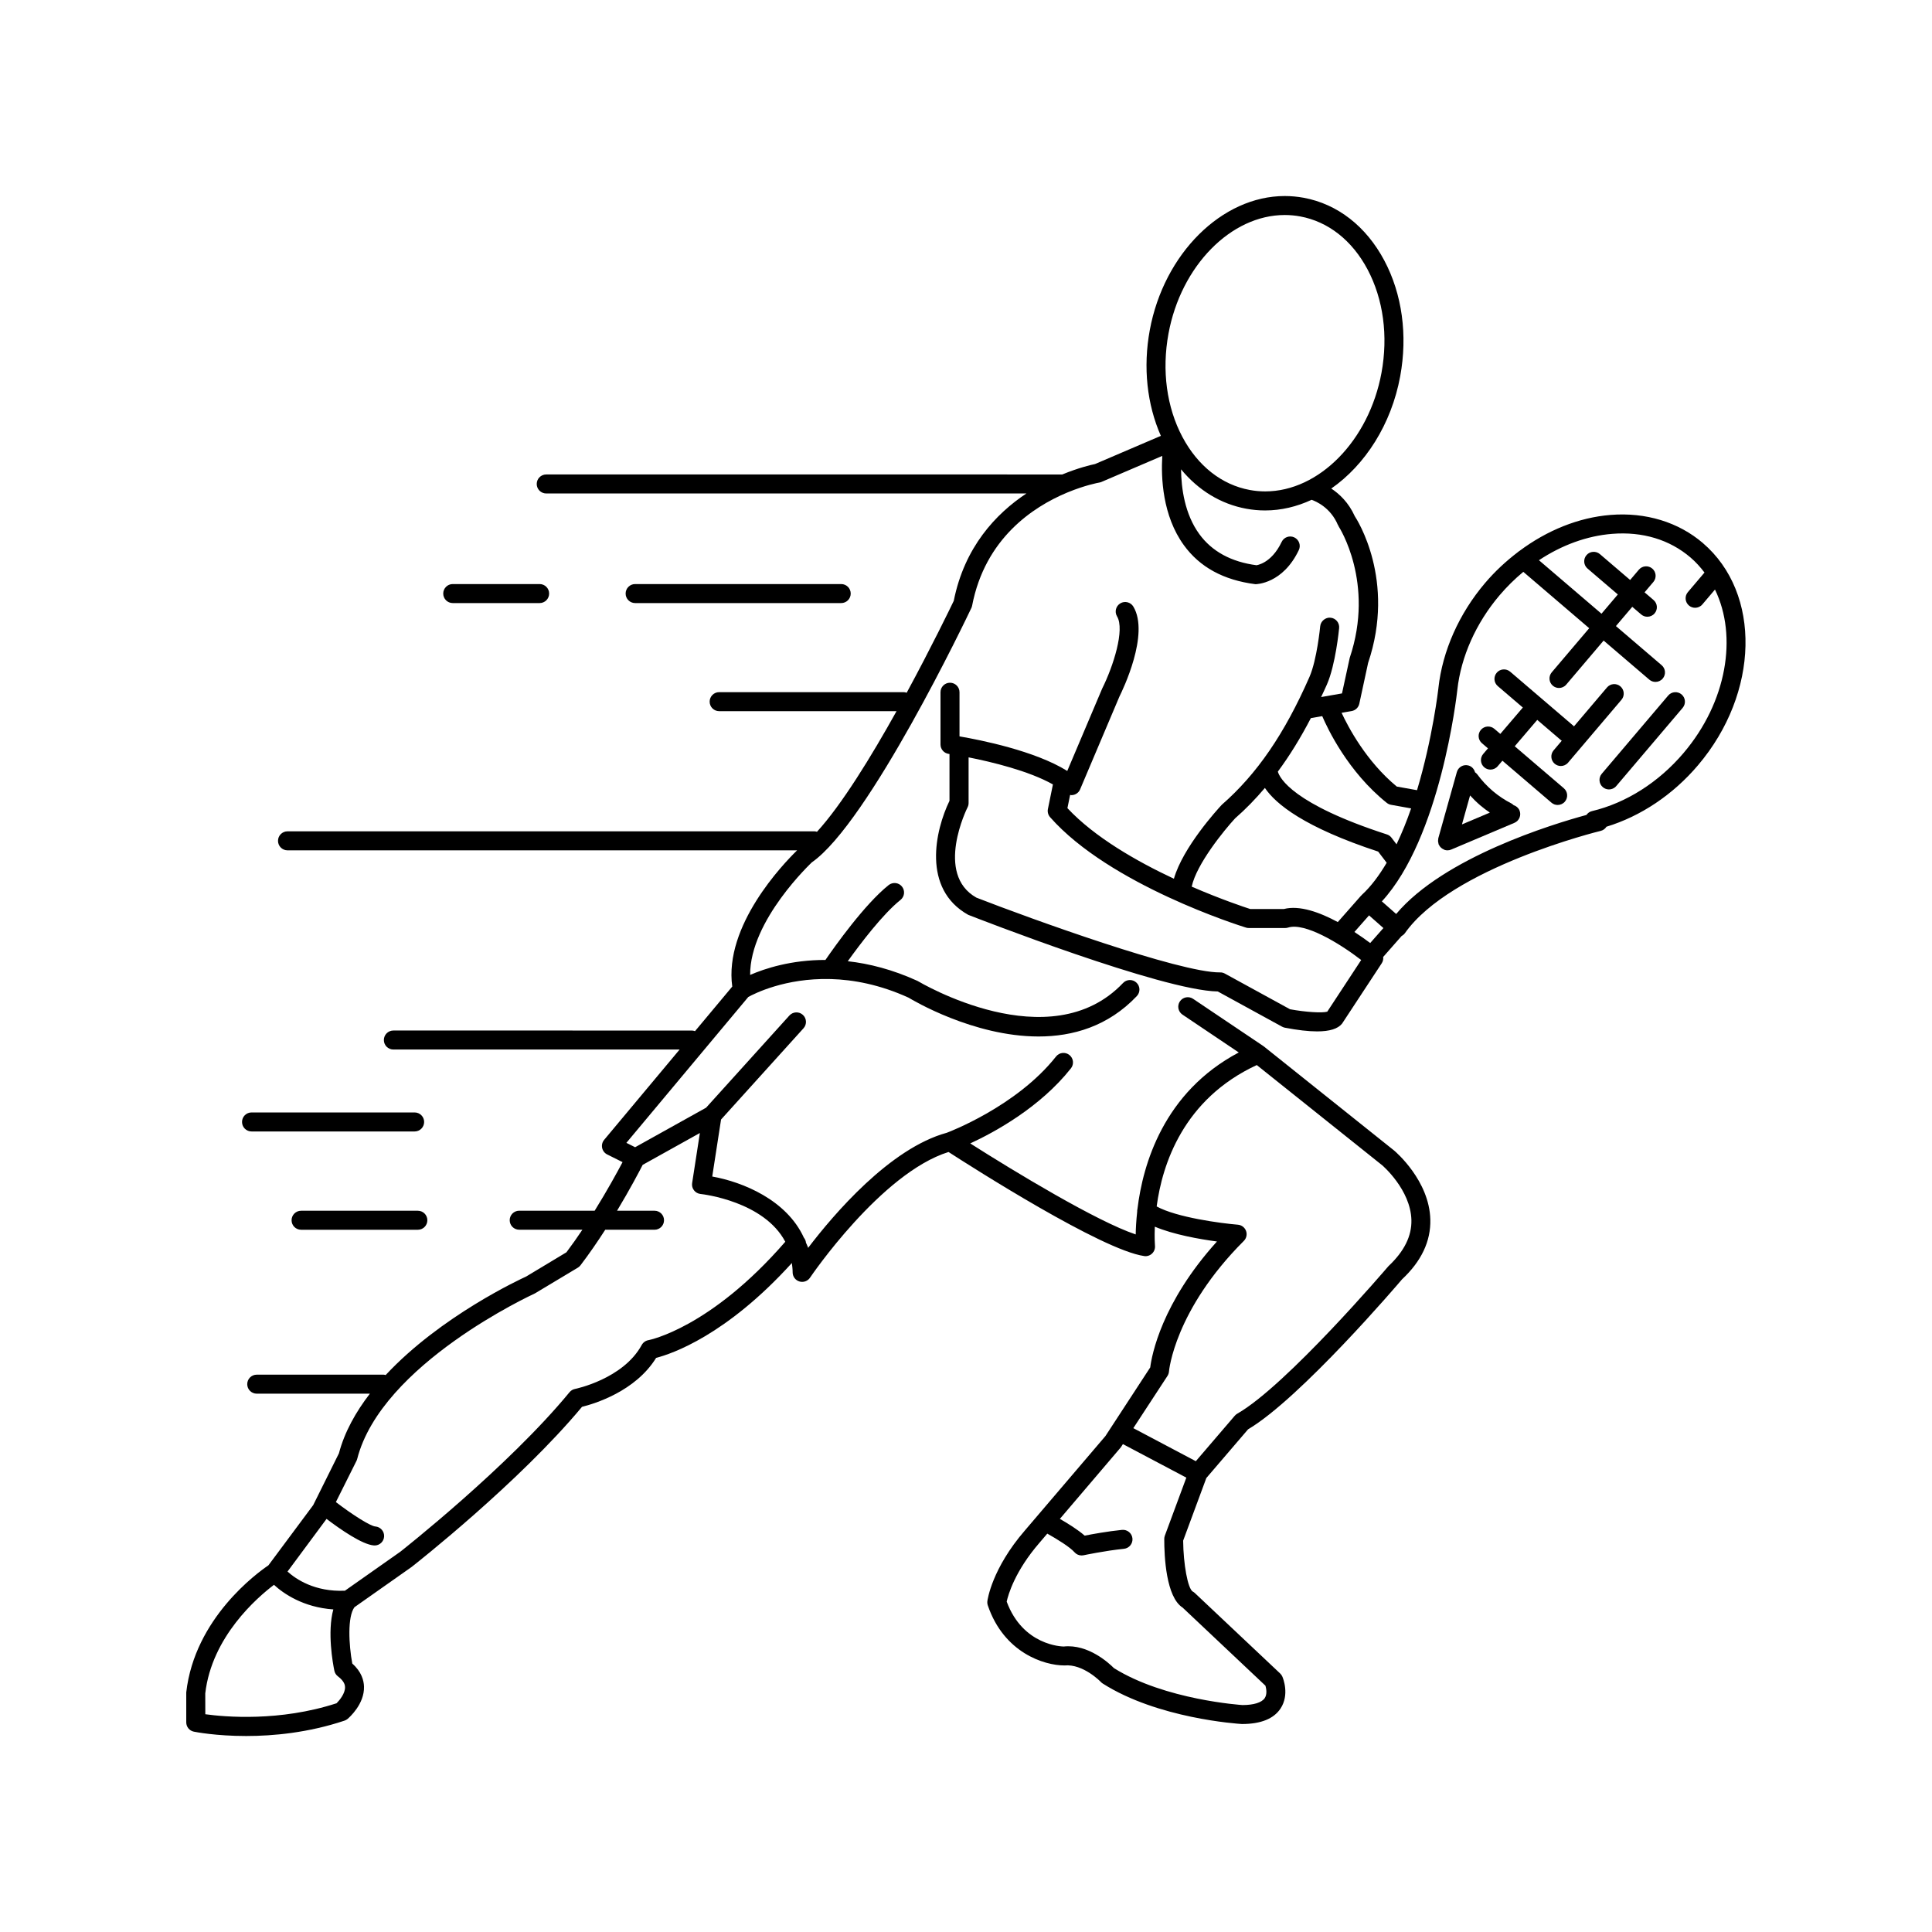 <?xml version="1.0" encoding="UTF-8"?>
<!-- Uploaded to: ICON Repo, www.svgrepo.com, Generator: ICON Repo Mixer Tools -->
<svg fill="#000000" width="800px" height="800px" version="1.1" viewBox="144 144 512 512" xmlns="http://www.w3.org/2000/svg">
 <g>
  <path d="m595.29 287.92c-6.488-5.555-15.152-8.207-24.457-7.461-8.461 0.672-16.844 4.082-24.18 9.559-0.152 0.074-0.281 0.203-0.418 0.312-3.117 2.375-6.059 5.09-8.691 8.191-6.887 8.117-11.273 17.98-12.348 27.777 0 0.008 0.004 0.016 0.004 0.023-0.039 0.348-1.535 13.301-5.672 27.086l-5.363-0.961c-8.102-6.688-12.879-15.77-14.629-19.547l2.668-0.465c1.008-0.176 1.812-0.945 2.027-1.949l2.332-10.805c7.41-21.945-2.984-38.055-3.535-38.887-1.617-3.602-4.078-5.918-6.227-7.324 8.973-6.242 15.922-17.004 18.266-29.742 2.008-10.902 0.516-21.797-4.203-30.68-4.816-9.078-12.414-14.988-21.387-16.641-1.648-0.301-3.332-0.457-5.004-0.457-16.66 0-32.035 15.281-35.77 35.547-1.812 9.836-0.746 19.652 2.938 28.008l-17.441 7.469c-1.027 0.211-4.379 0.988-8.691 2.766l-136.75-0.004c-1.391 0-2.519 1.125-2.519 2.519 0 1.391 1.125 2.519 2.519 2.519h127.25c-8.105 5.387-16.414 14.211-19.25 28.457-0.883 1.836-5.926 12.266-12.477 24.352-0.246-0.082-0.496-0.156-0.77-0.156h-48.926c-1.391 0-2.519 1.125-2.519 2.519 0 1.391 1.125 2.519 2.519 2.519h47.008c-6.742 12.109-14.559 24.836-21.086 31.965-0.199-0.051-0.387-0.121-0.602-0.121h-139.71c-1.391 0-2.519 1.125-2.519 2.519 0 1.391 1.125 2.519 2.519 2.519h135.05c-3.688 3.582-19.418 19.988-17.188 36.102l-9.871 11.816c-0.262-0.09-0.531-0.164-0.824-0.164l-79.113-0.004c-1.391 0-2.519 1.125-2.519 2.519 0 1.391 1.125 2.519 2.519 2.519h75.859l-20.004 23.938c-0.492 0.594-0.688 1.379-0.531 2.129 0.156 0.754 0.648 1.395 1.34 1.738l4.074 2.035c-1.426 2.691-4.062 7.516-7.391 12.875h-20c-1.391 0-2.519 1.125-2.519 2.519 0 1.391 1.125 2.519 2.519 2.519h16.746c-1.355 2.023-2.773 4.047-4.234 5.984l-10.688 6.43c-1.246 0.562-22.617 10.418-37.211 26.098-0.172-0.035-0.332-0.102-0.512-0.102h-33.656c-1.391 0-2.519 1.125-2.519 2.519 0 1.391 1.125 2.519 2.519 2.519h29.98c-3.727 4.848-6.703 10.125-8.199 15.805l-6.828 13.742-11.863 15.949c-2.898 1.957-19.539 13.984-21.77 33.656v7.949c0 1.199 0.84 2.231 2.016 2.469 0.418 0.082 5.84 1.152 13.852 1.152 7.191 0 16.469-0.863 26.062-4.07 0.305-0.102 0.586-0.258 0.832-0.465 0.457-0.391 4.477-3.93 4.344-8.562-0.051-1.617-0.645-3.93-3.106-6.098-0.93-5.035-1.305-12.383 0.57-14.934l15.152-10.668c1.168-0.914 28.461-22.383 45.16-42.441 3.246-0.801 14.148-4.07 19.641-12.973 4.195-1.078 18.59-5.973 35.969-25.137 0.105 0.801 0.207 1.605 0.207 2.477 0 1.105 0.723 2.086 1.785 2.41 0.242 0.078 0.488 0.109 0.734 0.109 0.82 0 1.613-0.402 2.09-1.113 0.188-0.281 18.812-27.711 36.703-33.305 6.363 4.109 40.566 25.949 51.844 27.578 0.738 0.125 1.531-0.129 2.09-0.66 0.555-0.527 0.848-1.285 0.777-2.051-0.027-0.312-0.156-2.227-0.043-5.074 4.949 2.086 11.777 3.301 16.469 3.926-14.707 16.277-17.27 30.129-17.684 33.371l-10.309 15.793c-0.012 0.02-0.031 0.027-0.039 0.047-0.004 0.008-0.004 0.016-0.008 0.023l-1.512 2.32-21.309 24.98c-8.801 10.152-9.938 18.434-9.984 18.781-0.043 0.371-0.004 0.758 0.117 1.121 4.269 12.574 14.957 15.914 20.289 15.914h0.035c4.965-0.461 9.59 4.328 9.633 4.379 0.145 0.156 0.316 0.297 0.492 0.41 14.602 9.289 35.848 10.676 36.895 10.734 4.992 0 8.438-1.383 10.238-4.113 2.414-3.664 0.684-7.969 0.48-8.445-0.137-0.316-0.34-0.605-0.59-0.84l-22.617-21.324c-0.176-0.168-0.363-0.301-0.582-0.41-1.277-0.852-2.445-7.199-2.504-13.465l6.144-16.594 11.059-12.906c13.895-8.227 39.887-38.652 40.797-39.746 5.125-4.781 7.652-10.113 7.504-15.852-0.254-10.301-9.156-17.918-9.586-18.281l-34.539-27.598c-0.035-0.027-0.074-0.031-0.109-0.055-0.023-0.02-0.031-0.051-0.059-0.066l-18.578-12.492c-1.152-0.773-2.723-0.477-3.5 0.688-0.777 1.152-0.469 2.719 0.684 3.496l14.922 10.031c-19.934 10.555-25.422 29.676-26.848 41.473-0.07 0.238-0.078 0.48-0.074 0.727-0.258 2.371-0.367 4.445-0.391 6.023-10.258-3.422-32.062-16.617-43.848-24.117 6.469-2.992 18.5-9.539 26.688-19.902 0.859-1.094 0.676-2.676-0.418-3.539-1.098-0.863-2.676-0.68-3.539 0.414-10.488 13.285-28.668 20.098-28.949 20.203-15.082 4.113-30.004 21.656-36.742 30.5-0.148-0.496-0.402-0.914-0.582-1.391-0.035-0.477-0.25-0.922-0.551-1.316-4.574-9.98-16.121-14.73-24.281-16.199l2.336-15.105 21.855-24.184c0.93-1.031 0.852-2.629-0.184-3.559-1.027-0.93-2.621-0.848-3.559 0.18l-22.082 24.434-18.801 10.473-2.32-1.16 32.309-38.66c1.637-0.906 9.773-5.031 21.664-4.75 0.027 0 0.051 0.023 0.082 0.023s0.059-0.023 0.094-0.023c6.043 0.168 13.043 1.477 20.637 4.934 1.02 0.621 17.18 10.289 34.441 10.289 9.059 0 18.422-2.668 26.047-10.707 0.961-1.012 0.922-2.606-0.094-3.562-1.004-0.957-2.602-0.922-3.559 0.094-19.355 20.402-53.863-0.207-54.48-0.559-6.644-3.031-12.855-4.586-18.465-5.211 3.32-4.633 9.281-12.504 13.965-16.242 1.086-0.867 1.27-2.453 0.398-3.539-0.859-1.086-2.449-1.258-3.539-0.395-6.332 5.051-14.25 16.207-16.746 19.836-9.078-0.02-16.059 2.277-19.957 3.969-0.074-14.52 16.375-29.82 16.34-29.82h-0.004c15.145-10.484 41.195-65.109 42.297-67.43 0.09-0.191 0.156-0.395 0.195-0.605 3.434-17.855 16.191-26.18 25.004-29.891 0.121-0.043 0.234-0.086 0.348-0.145 4.539-1.871 7.977-2.527 8.371-2.594 0.195-0.031 0.391-0.09 0.57-0.168l16.102-6.894c-0.348 5.731 0.035 15.832 5.727 23.672 4.191 5.777 10.461 9.246 18.957 10.328 0.289 0 7.246-0.113 11.5-9.039 0.602-1.254 0.062-2.758-1.191-3.359-1.258-0.598-2.766-0.066-3.356 1.191-2.824 5.926-6.84 6.156-6.633 6.188-6.731-0.879-11.836-3.656-15.188-8.254-3.859-5.297-4.785-12.109-4.844-17.172 4.59 5.57 10.547 9.207 17.277 10.445 1.648 0.305 3.336 0.457 5.008 0.457 4.25 0 8.41-1.004 12.32-2.82 1.168 0.41 5.039 2.066 6.973 6.688 0.023 0.055 0.082 0.078 0.105 0.129 0.047 0.098 0.059 0.203 0.121 0.293 0.094 0.145 9.598 14.879 2.898 34.777l-2.047 9.422-5.531 0.965c0.512-1.098 1.027-2.164 1.527-3.309 2.309-5.258 3.207-14.582 3.246-14.977 0.129-1.387-0.887-2.613-2.273-2.742-1.289-0.148-2.613 0.879-2.746 2.269-0.004 0.09-0.859 8.902-2.844 13.426-6.594 15.039-13.914 25.742-23.227 33.871-1.176 1.262-10.289 11.23-12.699 19.609-9.836-4.606-21.012-10.992-28.219-18.707l0.715-3.504c0.113 0.016 0.219 0.059 0.332 0.059 0.191 0 0.383-0.023 0.574-0.066 0.781-0.184 1.434-0.73 1.742-1.469l10.426-24.609c0.836-1.672 8.043-16.551 3.684-23.82-0.719-1.195-2.273-1.574-3.453-0.863-1.195 0.715-1.586 2.262-0.867 3.457 2.106 3.512-0.992 13.211-3.938 19.117l-9.258 21.844c-8.527-5.344-23.059-8.223-28.555-9.164v-11.699c0-1.391-1.125-2.519-2.519-2.519-1.391 0-2.519 1.125-2.519 2.519v13.844c0 1.254 0.922 2.316 2.16 2.496 0.012 0 0.117 0.016 0.223 0.035v12.402c-3.773 7.773-7.352 23.312 4.949 30.207 2.125 0.832 51.41 20.09 66.148 20.316l17.047 9.336c0.23 0.125 0.477 0.215 0.734 0.266 3.391 0.648 6.238 0.98 8.551 0.98 3.301 0 5.512-0.68 6.617-2.074l10.504-15.984c0.336-0.512 0.449-1.102 0.383-1.672l4.894-5.559c0.332-0.18 0.637-0.422 0.871-0.754 12.281-17.387 51.484-27 51.875-27.094 0.664-0.16 1.195-0.57 1.531-1.105 9.078-2.773 17.609-8.457 24.254-16.285 16.277-19.16 16.852-45.574 1.293-58.887zm-137.88 282.11 21.949 20.699c0.211 0.734 0.508 2.242-0.195 3.293-0.793 1.18-2.934 1.832-5.871 1.836-0.207-0.012-20.582-1.34-34.094-9.797-1.246-1.254-6.785-6.422-13.32-5.719-0.449-0.004-10.793-0.25-15.094-11.898 0.398-1.82 2.18-8.09 8.703-15.609l2.055-2.41c2.668 1.488 6.023 3.578 7.207 4.93 0.48 0.555 1.176 0.859 1.895 0.859 0.172 0 0.348-0.016 0.527-0.055 0.055-0.012 5.688-1.207 10.688-1.711 1.383-0.141 2.391-1.375 2.25-2.762-0.137-1.391-1.391-2.383-2.762-2.254-3.816 0.387-7.863 1.125-9.898 1.527-1.828-1.605-4.527-3.269-6.574-4.441l16.137-18.938 0.574-0.879 16.805 8.887-5.695 15.375c-0.102 0.281-0.156 0.578-0.156 0.875-0.012 4.613 0.477 15.41 4.871 18.191zm19.648-143.78 33.23 26.551c0.074 0.062 7.543 6.453 7.75 14.516 0.102 4.234-1.879 8.285-6.106 12.25-0.266 0.316-27.008 31.625-40.043 39.074-0.25 0.145-0.477 0.328-0.664 0.547l-10.32 12.043-16.562-8.758 9.047-13.836c0.23-0.355 0.367-0.77 0.402-1.191 0.012-0.16 1.453-16.211 19.836-34.594 0.695-0.695 0.922-1.727 0.586-2.648-0.34-0.922-1.18-1.562-2.16-1.645-4.441-0.363-16.242-1.926-21.527-4.84 1.488-11.191 7.082-28.449 26.531-37.469zm-243.86 169.13c-15.09 4.914-29.59 3.625-34.789 2.91l-0.012-5.516c1.723-15.031 13.766-25.418 18.211-28.781 2.473 2.285 7.734 5.973 15.727 6.519-1.641 5.977-0.137 14.277 0.273 16.242 0.121 0.602 0.461 1.133 0.953 1.5 1.824 1.371 1.863 2.481 1.875 2.844 0.059 1.641-1.414 3.453-2.238 4.281zm94.711-135.94c0.418 0.547 1.043 0.898 1.727 0.973 0.824 0.09 16.836 1.996 22.473 12.664-19.887 22.922-36.09 26.047-36.242 26.074-0.766 0.129-1.426 0.602-1.801 1.277-4.914 9.031-17.555 11.633-17.684 11.656-0.57 0.113-1.086 0.422-1.461 0.875-16.285 19.812-44.645 42.117-44.828 42.262l-14.684 10.332c-7.977 0.355-13.008-3.074-15.211-5.078l10.34-13.953c3.574 2.711 9.465 6.832 12.582 7.039 0.055 0.004 0.113 0.004 0.168 0.004 1.312 0 2.406-1.012 2.504-2.344 0.098-1.383-0.953-2.586-2.336-2.691-1.281-0.098-5.918-2.996-10.445-6.465l5.457-10.914c0.078-0.16 0.145-0.328 0.188-0.504 6.434-25.195 46.461-43.57 47.117-43.891l11.359-6.812c0.277-0.164 0.516-0.379 0.707-0.633 2.328-3.055 4.539-6.285 6.555-9.418h13.059c1.391 0 2.519-1.125 2.519-2.519 0-1.391-1.125-2.519-2.519-2.519h-9.93c3.434-5.711 5.91-10.434 6.793-12.156l15.156-8.441-2.051 13.273c-0.109 0.676 0.066 1.367 0.488 1.91zm147.3-185.59c-7.43-1.367-13.766-6.356-17.852-14.043-4.188-7.883-5.5-17.617-3.695-27.402 3.297-17.918 16.547-31.426 30.809-31.426 1.367 0 2.742 0.125 4.09 0.375 7.43 1.367 13.77 6.356 17.855 14.047 4.184 7.883 5.496 17.617 3.691 27.406-3.297 17.91-16.535 31.418-30.805 31.418-1.371 0-2.746-0.125-4.094-0.375zm19.199 59.934c1.379 3.238 6.789 14.734 17.102 22.984 0.328 0.262 0.719 0.438 1.125 0.512l5.328 0.957c-1.125 3.262-2.418 6.469-3.867 9.512l-1.332-1.75c-0.309-0.41-0.738-0.711-1.227-0.867-24.859-8.051-28.398-14.902-28.898-16.645 3.106-4.191 6.004-8.891 8.75-14.172zm-23.094 27.09c2.793-2.43 5.406-5.129 7.898-8.062 2.887 4.285 10.473 10.445 30.016 16.867l2.258 2.961c-1.953 3.301-4.125 6.262-6.609 8.535-0.035 0.031-0.047 0.078-0.082 0.109-0.031 0.031-0.078 0.047-0.105 0.082l-6.16 6.992c-4.754-2.566-10.125-4.535-14.297-3.457h-8.906c-1.516-0.488-7.746-2.566-15.512-5.93 1.258-5.973 8.645-15.008 11.5-18.098zm24.43 51.223c-1.32 0.406-5.707 0.133-9.875-0.633l-17.27-9.457c-0.398-0.215-0.84-0.336-1.289-0.309-10.578 0.109-50.414-14.301-64.555-19.816-11.145-6.269-2.43-23.758-2.344-23.93 0.184-0.355 0.277-0.746 0.277-1.145v-12.098c6.047 1.195 15.938 3.559 22.348 7.172l-1.328 6.516c-0.156 0.773 0.059 1.578 0.582 2.168 15.809 17.945 50.445 28.805 51.91 29.258 0.242 0.078 0.492 0.113 0.742 0.113h9.648c0.254 0 0.516-0.039 0.762-0.117 4.394-1.41 13.523 4.074 19.379 8.59zm11.375-18.184c-1.137-0.852-2.559-1.871-4.184-2.93l3.875-4.398 3.805 3.356zm83.059-50.379c-6.621 7.797-15.254 13.273-24.301 15.422-0.625 0.148-1.117 0.531-1.461 1.016-8.887 2.41-37.742 11.191-50.418 26.242l-3.793-3.34c15.492-16.832 19.816-54.375 20-56.027 0-0.008-0.004-0.012 0-0.02 0.969-8.805 4.941-17.699 11.176-25.047 1.949-2.297 4.07-4.375 6.312-6.234l17.461 14.938-9.926 11.688c-0.898 1.059-0.773 2.652 0.289 3.551 0.473 0.402 1.055 0.598 1.629 0.598 0.715 0 1.422-0.301 1.918-0.887l9.914-11.676 12.102 10.352c0.477 0.406 1.059 0.605 1.637 0.605 0.707 0 1.418-0.301 1.914-0.879 0.906-1.059 0.781-2.648-0.277-3.551l-12.117-10.367 4.332-5.102 2.363 2.023c0.477 0.406 1.059 0.605 1.637 0.605 0.707 0 1.418-0.301 1.914-0.883 0.906-1.055 0.781-2.648-0.277-3.551l-2.379-2.035 2.332-2.746c0.898-1.059 0.773-2.652-0.289-3.551-1.055-0.898-2.648-0.766-3.547 0.289l-2.32 2.734-8.016-6.856c-1.059-0.898-2.648-0.781-3.551 0.277-0.906 1.055-0.781 2.648 0.277 3.551l8.031 6.867-4.332 5.102-16.574-14.176c6.023-3.996 12.699-6.453 19.391-6.988 8.051-0.648 15.238 1.527 20.777 6.269 1.402 1.199 2.613 2.551 3.703 3.984l-4.406 5.191c-0.898 1.059-0.773 2.652 0.289 3.551 0.473 0.402 1.055 0.598 1.629 0.598 0.715 0 1.422-0.301 1.918-0.887l3.348-3.945c6.027 12.367 3.172 29.77-8.309 43.293z"/>
  <path d="m573.42 325.89c-1.055-0.895-2.648-0.766-3.547 0.289l-8.766 10.328c-0.039-0.039-0.059-0.094-0.102-0.133l-16.801-14.375c-1.059-0.898-2.648-0.777-3.551 0.277-0.906 1.059-0.781 2.648 0.277 3.551l6.637 5.68-5.969 6.988-1.59-1.359c-1.055-0.895-2.648-0.773-3.551 0.277-0.906 1.059-0.781 2.648 0.277 3.551l1.594 1.363-1.258 1.473c-0.906 1.059-0.781 2.648 0.281 3.551 0.473 0.402 1.055 0.602 1.633 0.602 0.707 0 1.418-0.301 1.914-0.883l1.258-1.473 13.004 11.125c0.477 0.406 1.059 0.605 1.637 0.605 0.707 0 1.418-0.301 1.914-0.879 0.906-1.059 0.781-2.648-0.277-3.551l-13.012-11.129 5.969-6.988 6.34 5.422c0.051 0.043 0.109 0.059 0.16 0.094l-2.168 2.555c-0.898 1.059-0.773 2.652 0.289 3.551 0.473 0.402 1.055 0.598 1.629 0.598 0.715 0 1.422-0.301 1.918-0.887l14.156-16.672c0.895-1.059 0.766-2.648-0.297-3.551z"/>
  <path d="m586.09 328.32-17.609 20.738c-0.898 1.059-0.773 2.648 0.289 3.551 0.473 0.402 1.055 0.598 1.629 0.598 0.715 0 1.422-0.301 1.918-0.887l17.609-20.738c0.898-1.059 0.773-2.652-0.289-3.551-1.059-0.898-2.648-0.77-3.547 0.289z"/>
  <path d="m545.11 357.37c-0.164-0.152-0.32-0.312-0.531-0.422-1.812-0.922-3.504-2.055-5.039-3.367-1.52-1.305-2.883-2.777-4.059-4.383-0.16-0.223-0.371-0.383-0.582-0.535-0.223-0.832-0.828-1.543-1.715-1.793-1.359-0.387-2.731 0.406-3.106 1.746l-4.914 17.531c-0.027 0.102-0.008 0.203-0.023 0.309-0.027 0.18-0.051 0.355-0.039 0.539 0.012 0.164 0.055 0.316 0.094 0.473 0.031 0.113 0.023 0.23 0.07 0.344 0.016 0.039 0.055 0.051 0.074 0.086 0.184 0.387 0.457 0.715 0.812 0.969 0.082 0.059 0.168 0.082 0.258 0.133 0.164 0.09 0.312 0.203 0.5 0.258 0.227 0.062 0.457 0.094 0.68 0.094 0.328 0 0.66-0.062 0.98-0.199l16.766-7.09c1.285-0.543 1.883-2.019 1.344-3.301-0.301-0.707-0.895-1.176-1.57-1.391zm-8.844 0.043c0.812 0.695 1.676 1.332 2.559 1.938l-7.394 3.129 2.152-7.676c0.84 0.918 1.73 1.793 2.684 2.609z"/>
  <path d="m263.98 303.82h23.027c1.391 0 2.519-1.125 2.519-2.519 0-1.391-1.125-2.519-2.519-2.519h-23.027c-1.391 0-2.519 1.125-2.519 2.519 0 1.391 1.125 2.519 2.519 2.519z"/>
  <path d="m210.66 443.85h43.223c1.391 0 2.519-1.125 2.519-2.519 0-1.391-1.125-2.519-2.519-2.519h-43.223c-1.391 0-2.519 1.125-2.519 2.519s1.129 2.519 2.519 2.519z"/>
  <path d="m223.79 464.86c-1.391 0-2.519 1.125-2.519 2.519 0 1.391 1.125 2.519 2.519 2.519h30.945c1.391 0 2.519-1.125 2.519-2.519 0-1.391-1.125-2.519-2.519-2.519z"/>
  <path d="m366.93 303.82c1.391 0 2.519-1.125 2.519-2.519 0-1.391-1.125-2.519-2.519-2.519h-54.613c-1.391 0-2.519 1.125-2.519 2.519 0 1.391 1.125 2.519 2.519 2.519z"/>
 </g>
</svg>